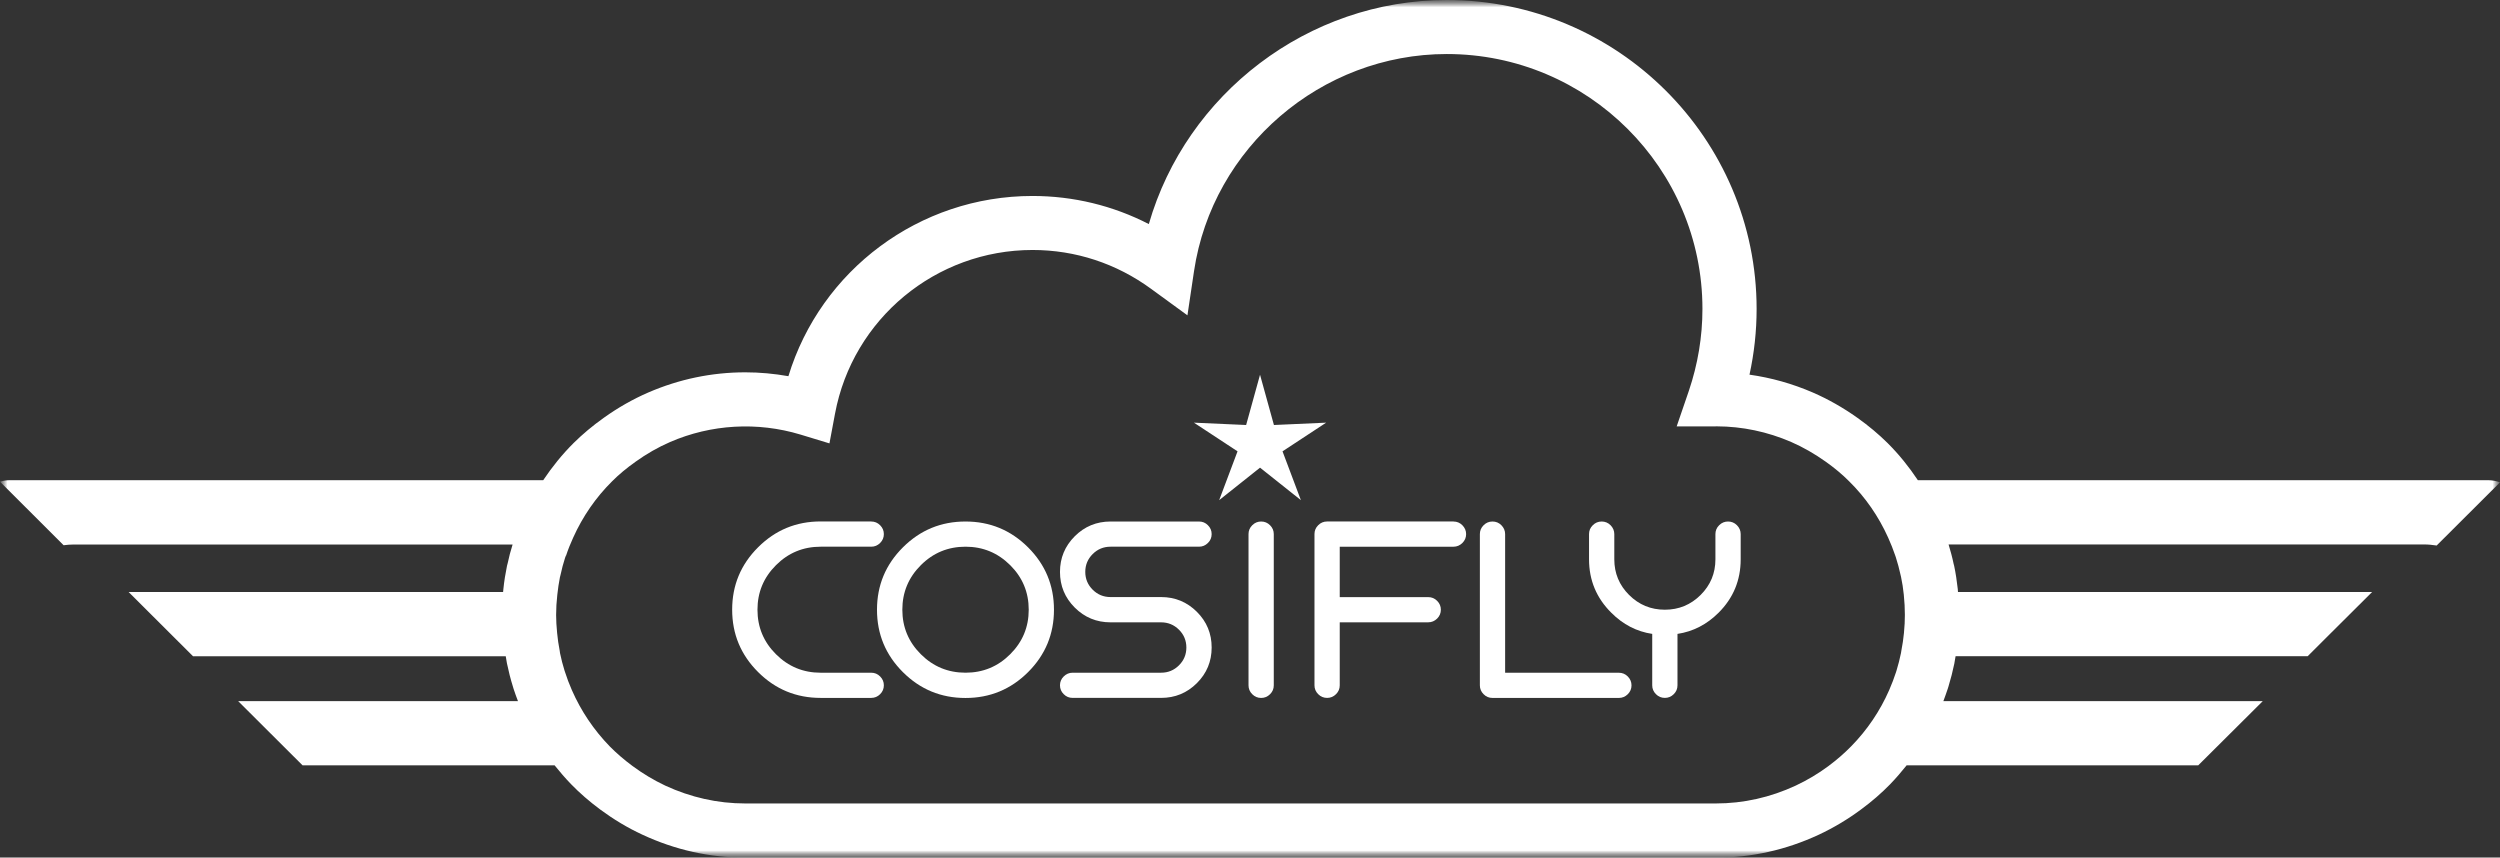 <svg xmlns="http://www.w3.org/2000/svg" fill="none" viewBox="0 0 172 59" height="59" width="172">
<rect x="0" y="0" width="172" height="59" fill="#333333" stroke="none"/>
<g clip-path="url(#clip0_2081_158)">
<mask height="59" width="172" y="0" x="0" maskUnits="userSpaceOnUse" style="mask-type:luminance" id="mask0_2081_158">
<path fill="white" d="M172 0H0V59H172V0Z"></path>
</mask>
<g mask="url(#mask0_2081_158)">
<mask height="59" width="172" y="0" x="0" maskUnits="userSpaceOnUse" style="mask-type:luminance" id="mask1_2081_158">
<path fill="white" d="M172 0H0V59H172V0Z"></path>
</mask>
<g mask="url(#mask1_2081_158)">
<path fill="white" d="M38.934 38.227C38.921 38.258 38.902 38.319 38.878 38.374C38.759 38.734 38.648 39.156 38.56 39.571L38.523 39.714C38.449 40.097 38.386 40.501 38.343 40.916C38.288 41.404 38.261 41.864 38.261 42.31C38.261 42.688 38.285 43.092 38.33 43.549C38.367 43.953 38.428 44.368 38.51 44.788L38.529 44.931C38.616 45.34 38.714 45.742 38.839 46.133L38.881 46.257C39.005 46.648 39.162 47.068 39.347 47.485C39.975 48.917 40.852 50.219 41.952 51.353C42.405 51.812 42.934 52.269 43.512 52.697C44.222 53.223 44.98 53.677 45.769 54.05C47.523 54.861 49.37 55.278 51.272 55.278H118.047C119.944 55.278 121.796 54.863 123.544 54.05C124.339 53.677 125.1 53.225 125.807 52.697C126.384 52.269 126.906 51.81 127.362 51.345C128.469 50.217 129.346 48.914 129.974 47.483C130.16 47.06 130.316 46.64 130.446 46.244L130.483 46.125C130.602 45.739 130.705 45.332 130.788 44.928L130.811 44.78C130.894 44.358 130.955 43.943 130.992 43.547C131.037 43.095 131.055 42.691 131.055 42.308C131.055 41.861 131.031 41.402 130.981 40.913C130.939 40.49 130.875 40.089 130.796 39.716C130.782 39.653 130.772 39.605 130.758 39.55C130.671 39.154 130.56 38.731 130.43 38.33L130.393 38.224C130.255 37.814 130.088 37.394 129.903 36.985C129.243 35.522 128.342 34.219 127.222 33.115C126.755 32.645 126.228 32.204 125.606 31.762C124.848 31.224 124.05 30.764 123.237 30.41C121.603 29.702 119.873 29.337 118.103 29.332C118.052 29.337 118.01 29.337 117.96 29.337H115.355L116.195 26.884C116.81 25.066 117.128 23.169 117.128 21.254C117.128 11.583 109.238 3.717 99.539 3.717C90.897 3.717 83.418 10.138 82.149 18.652L81.696 21.695L79.203 19.878C76.808 18.124 73.987 17.199 71.041 17.199C64.383 17.199 58.669 21.936 57.45 28.458L57.066 30.505L55.071 29.898C52.117 29.005 48.927 29.184 46.098 30.413C45.284 30.767 44.482 31.224 43.729 31.765C43.107 32.206 42.579 32.645 42.108 33.118C40.995 34.222 40.094 35.524 39.435 36.988C39.249 37.397 39.08 37.812 38.945 38.227M172 33.186L167.642 37.532C167.361 37.489 167.075 37.458 166.778 37.458H134.062C134.192 37.891 134.316 38.337 134.409 38.792C134.414 38.805 134.433 38.866 134.446 38.929C134.552 39.431 134.632 39.97 134.695 40.53C134.701 40.599 134.701 40.659 134.709 40.728H163.204L160.189 43.729L158.767 45.148H134.544C134.526 45.253 134.507 45.359 134.489 45.465C134.483 45.533 134.47 45.594 134.457 45.657C134.351 46.172 134.213 46.711 134.052 47.24L134.009 47.377C133.916 47.662 133.81 47.948 133.704 48.238H155.678L151.237 52.657H131.174C130.819 53.104 130.446 53.537 130.043 53.955C129.452 54.562 128.782 55.146 128.04 55.69C127.132 56.366 126.157 56.947 125.137 57.426C122.885 58.474 120.506 59.008 118.055 59.008H51.28C48.829 59.008 46.45 58.474 44.198 57.426C43.178 56.955 42.203 56.366 41.289 55.69C40.555 55.146 39.877 54.557 39.294 53.955C38.892 53.54 38.518 53.104 38.158 52.657H20.818L16.386 48.238H35.636C35.524 47.948 35.424 47.662 35.331 47.382L35.289 47.24C35.127 46.719 34.989 46.18 34.878 45.639L34.846 45.454C34.828 45.361 34.814 45.251 34.796 45.15H13.281L11.858 43.732L8.849 40.731H34.613C34.626 40.662 34.626 40.601 34.632 40.533C34.687 39.989 34.775 39.447 34.881 38.932C34.894 38.871 34.912 38.802 34.931 38.739C35.01 38.343 35.13 37.902 35.267 37.463H5.068C4.832 37.463 4.602 37.482 4.377 37.513L0 33.141C0.217 33.078 0.442 33.036 0.678 33.036H37.374C37.988 32.119 38.685 31.255 39.469 30.476C40.084 29.869 40.762 29.298 41.546 28.741C42.516 28.046 43.541 27.465 44.598 27.005C46.718 26.088 48.964 25.616 51.277 25.616C52.27 25.616 53.261 25.708 54.242 25.882C56.462 18.591 63.244 13.483 71.035 13.483C73.846 13.483 76.57 14.146 79.039 15.416C81.617 6.459 89.991 0 99.537 0C111.291 0 120.855 9.534 120.855 21.257C120.855 22.781 120.689 24.295 120.365 25.777C121.865 25.988 123.319 26.398 124.723 27.005C125.78 27.465 126.806 28.046 127.783 28.741C128.568 29.298 129.243 29.869 129.86 30.476C130.645 31.258 131.339 32.119 131.948 33.036H171.168C171.46 33.036 171.74 33.096 172.003 33.184"></path>
</g>
</g>
<path fill="white" d="M59.94 35.88C60.179 35.88 60.383 35.965 60.552 36.136C60.724 36.308 60.809 36.512 60.809 36.747C60.809 36.982 60.724 37.188 60.552 37.357C60.38 37.529 60.176 37.613 59.94 37.613H56.462C55.261 37.613 54.236 38.036 53.388 38.884C52.538 39.732 52.114 40.751 52.114 41.948C52.114 43.145 52.538 44.167 53.388 45.012C54.239 45.86 55.261 46.283 56.462 46.283H59.94C60.179 46.283 60.383 46.367 60.552 46.539C60.724 46.711 60.809 46.914 60.809 47.149C60.809 47.384 60.724 47.59 60.552 47.76C60.38 47.931 60.176 48.016 59.94 48.016H56.462C54.779 48.016 53.346 47.424 52.157 46.238C50.967 45.052 50.373 43.623 50.373 41.945C50.373 40.268 50.967 38.839 52.157 37.653C53.346 36.467 54.779 35.875 56.462 35.875H59.94V35.88Z"></path>
<path fill="white" d="M70.731 37.658C71.92 38.844 72.513 40.273 72.513 41.95C72.513 43.628 71.92 45.057 70.731 46.243C69.541 47.429 68.108 48.021 66.425 48.021C64.743 48.021 63.31 47.429 62.12 46.243C60.931 45.057 60.337 43.628 60.337 41.95C60.337 40.273 60.931 38.844 62.12 37.658C63.31 36.472 64.743 35.88 66.425 35.88C68.108 35.88 69.541 36.472 70.731 37.658ZM66.428 37.613C65.228 37.613 64.203 38.035 63.355 38.883C62.505 39.731 62.081 40.751 62.081 41.948C62.081 43.144 62.505 44.167 63.355 45.012C64.205 45.86 65.228 46.282 66.428 46.282C67.628 46.282 68.653 45.86 69.501 45.012C70.352 44.164 70.776 43.144 70.776 41.948C70.776 40.751 70.352 39.729 69.501 38.883C68.651 38.038 67.628 37.613 66.428 37.613Z"></path>
<path fill="white" d="M82.493 35.88C82.732 35.88 82.936 35.964 83.105 36.136C83.278 36.308 83.362 36.511 83.362 36.746C83.362 36.981 83.278 37.188 83.105 37.356C82.933 37.528 82.729 37.613 82.493 37.613H76.405C75.923 37.613 75.515 37.782 75.176 38.12C74.837 38.458 74.667 38.867 74.667 39.346C74.667 39.824 74.837 40.233 75.176 40.571C75.515 40.91 75.926 41.078 76.405 41.078H79.884C80.846 41.078 81.667 41.417 82.345 42.093C83.023 42.769 83.362 43.588 83.362 44.547C83.362 45.506 83.023 46.325 82.345 47.001C81.667 47.677 80.846 48.015 79.884 48.015H73.796C73.557 48.015 73.353 47.931 73.184 47.759C73.011 47.59 72.927 47.384 72.927 47.149C72.927 46.914 73.011 46.708 73.184 46.539C73.356 46.37 73.56 46.282 73.796 46.282H79.884C80.366 46.282 80.774 46.113 81.113 45.775C81.452 45.437 81.622 45.028 81.622 44.55C81.622 44.072 81.452 43.659 81.113 43.324C80.774 42.986 80.363 42.817 79.884 42.817H76.405C75.444 42.817 74.622 42.479 73.944 41.802C73.266 41.126 72.927 40.307 72.927 39.348C72.927 38.389 73.266 37.571 73.944 36.894C74.622 36.218 75.444 35.88 76.405 35.88H82.493Z"></path>
<path fill="white" d="M85.898 36.746C85.898 36.509 85.983 36.305 86.155 36.136C86.325 35.964 86.531 35.88 86.767 35.88C87.003 35.88 87.209 35.964 87.379 36.136C87.551 36.308 87.636 36.511 87.636 36.746V47.152C87.636 47.389 87.551 47.593 87.379 47.762C87.207 47.934 87.003 48.018 86.767 48.018C86.531 48.018 86.325 47.934 86.155 47.762C85.983 47.593 85.898 47.387 85.898 47.152V36.746Z"></path>
<path fill="white" d="M100 35.881C100.238 35.881 100.442 35.965 100.612 36.137C100.782 36.309 100.869 36.512 100.869 36.747C100.869 36.982 100.784 37.188 100.612 37.357C100.44 37.526 100.236 37.614 100 37.614H92.174V41.082H98.262C98.501 41.082 98.704 41.166 98.874 41.338C99.046 41.51 99.131 41.713 99.131 41.948C99.131 42.183 99.046 42.389 98.874 42.559C98.702 42.728 98.498 42.815 98.262 42.815H92.174V47.15C92.174 47.387 92.089 47.591 91.917 47.76C91.745 47.931 91.541 48.016 91.305 48.016C91.069 48.016 90.863 47.931 90.693 47.76C90.521 47.591 90.436 47.385 90.436 47.15V36.744C90.436 36.507 90.521 36.303 90.693 36.134C90.863 35.962 91.069 35.878 91.305 35.878H100V35.881Z"></path>
<path fill="white" d="M101.815 36.746C101.815 36.509 101.9 36.305 102.072 36.136C102.241 35.964 102.448 35.88 102.684 35.88C102.92 35.88 103.126 35.964 103.296 36.136C103.465 36.308 103.553 36.511 103.553 36.746V46.285H111.379C111.617 46.285 111.821 46.37 111.991 46.541C112.16 46.713 112.248 46.916 112.248 47.152C112.248 47.387 112.163 47.593 111.991 47.762C111.819 47.931 111.615 48.018 111.379 48.018H102.684C102.445 48.018 102.241 47.934 102.072 47.762C101.9 47.593 101.815 47.387 101.815 47.152V36.746Z"></path>
<path fill="white" d="M109.326 36.746C109.326 36.509 109.41 36.305 109.583 36.136C109.752 35.964 109.959 35.88 110.195 35.88C110.43 35.88 110.637 35.964 110.807 36.136C110.976 36.308 111.064 36.511 111.064 36.746V38.479C111.064 39.438 111.403 40.257 112.081 40.933C112.759 41.609 113.58 41.948 114.542 41.948C115.504 41.948 116.325 41.609 117.003 40.933C117.682 40.257 118.021 39.438 118.021 38.479V36.746C118.021 36.509 118.105 36.305 118.278 36.136C118.45 35.964 118.654 35.88 118.89 35.88C119.125 35.88 119.332 35.964 119.502 36.136C119.671 36.308 119.759 36.511 119.759 36.746V38.479C119.759 39.919 119.253 41.145 118.238 42.156C117.427 42.965 116.484 43.451 115.411 43.612V47.149C115.411 47.387 115.326 47.59 115.154 47.759C114.982 47.931 114.778 48.015 114.542 48.015C114.306 48.015 114.1 47.931 113.93 47.759C113.758 47.59 113.673 47.384 113.673 47.149V43.612C112.6 43.451 111.662 42.965 110.857 42.156C109.837 41.145 109.326 39.919 109.326 38.479V36.746Z"></path>
<path fill="white" d="M86.69 25.782L87.646 29.24L91.239 29.079L88.237 31.052L89.501 34.41L86.69 32.175L83.879 34.41L85.143 31.052L82.141 29.079L85.734 29.24L86.69 25.782Z"></path>
</g>
<defs>
<clipPath id="clip0_2081_158">
<rect fill="white" height="59" width="172"></rect>
</clipPath>
</defs>
</svg>
